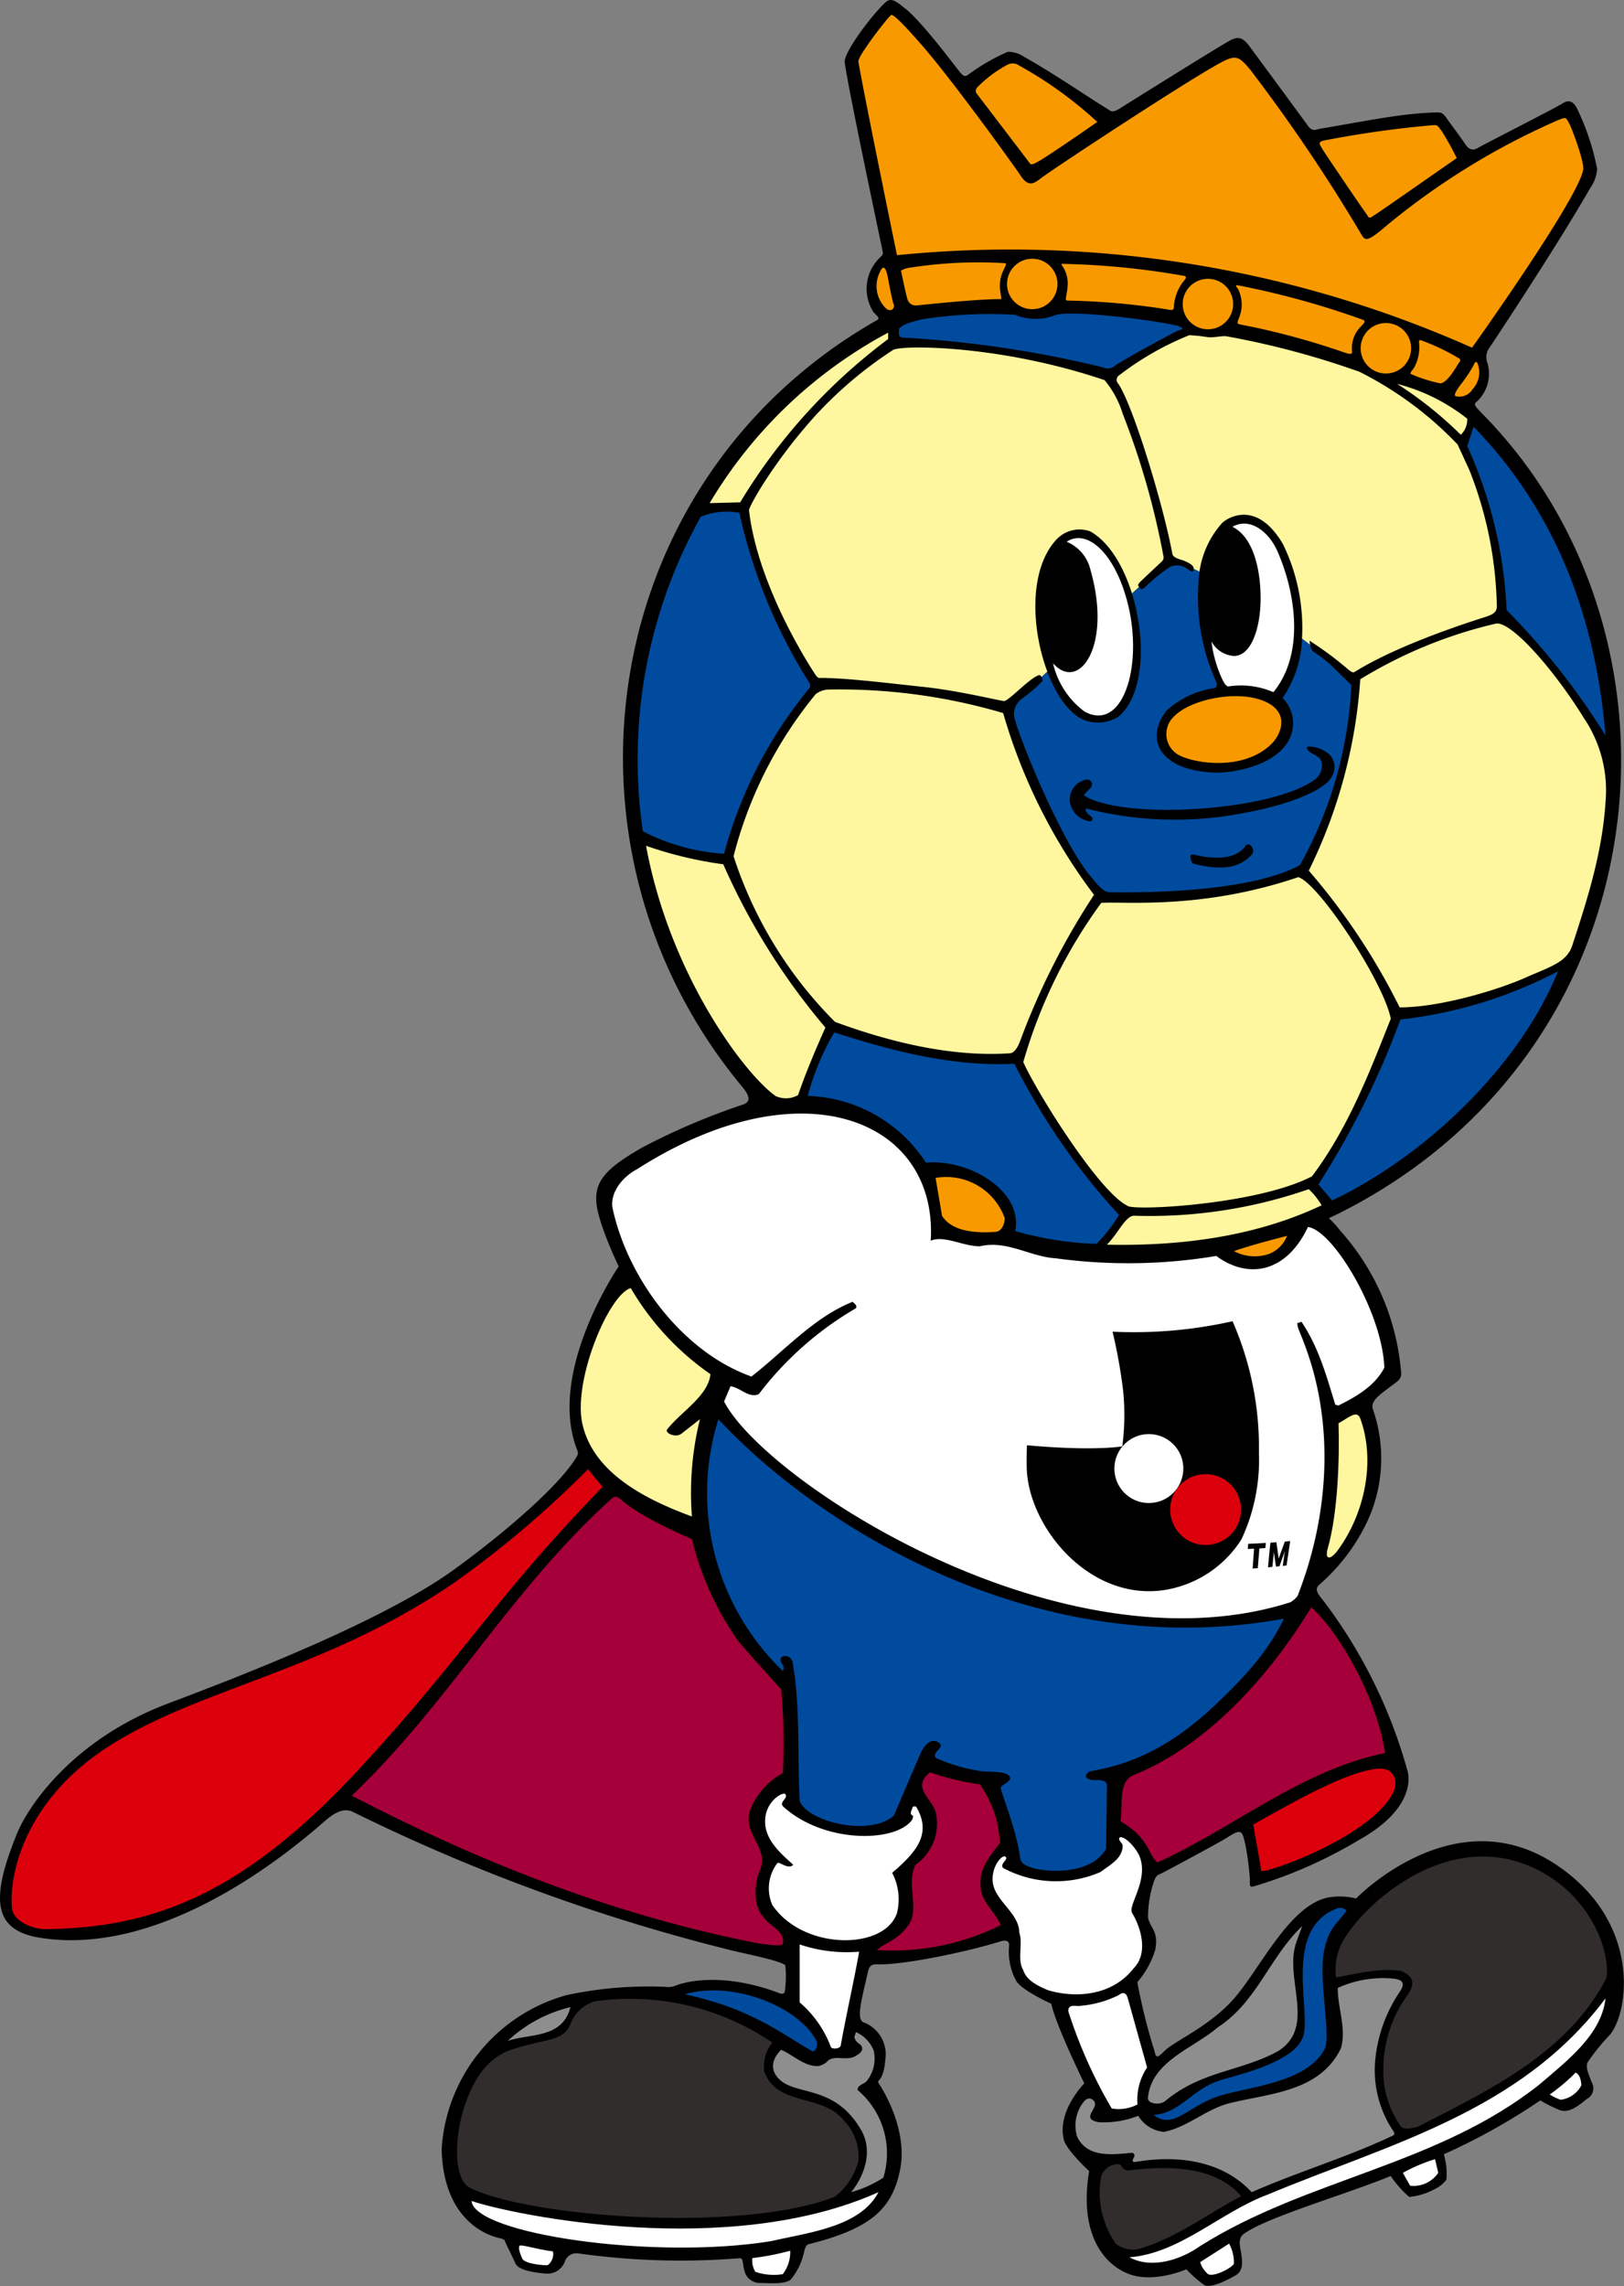 <svg xmlns="http://www.w3.org/2000/svg" width="156.969" height="220.948" viewBox="0 0 156.969 220.948">
  <rect x="0" y="0" width="156.969" height="220.948" fill="#808080" stroke="none"/>
  <g id="mascot02" transform="translate(-92.366 -561.665)">
    <path id="路径_5229" data-name="路径 5229" d="M177.662,585.868c-.09-.445-3.748-17.695-3.651-18.327.2-1.305,3.061-4.929,4.023-5.715.535-.437,1.11.1,1.837.672,1.652,1.313,4.847,5.621,5.246,6.1s.536.51.862.262a19.78,19.78,0,0,1,3.8-2.19,2.823,2.823,0,0,1,1.611.509c2.909,1.638,5.949,3.746,8.075,5.055.252.155.39.387,1.159-.1s10.063-6.29,10.669-6.579,1.1-.424,1.82.553,5.4,7.325,5.6,7.617c.49.74.82.455,1.249.383,4.856-.817,7.867-1.478,11.171-1.573.642-.019.719.077,1.16.7s1.334,1.809,1.673,2.334.737.7,1.23.4,7.63-3.925,8.184-4.3,1.027-.267,1.4.455A23.58,23.58,0,0,1,246.739,578a3.611,3.611,0,0,1-.681,1.856c-3.123,5.482-9.467,15.041-9.72,15.4a1.555,1.555,0,0,0-.2,1.5A3.666,3.666,0,0,1,235,600.575c-.213.224.078.506.691,1.131,21.218,21.6,17.588,61.412-13.885,77.223-.356.178-1,.474-1,.474a10.262,10.262,0,0,1,1.121,1.23,23.35,23.35,0,0,1,5.834,13.343c.046.5.165.829-.455,1.3-1.517,1.15-2.547,1.768-2.234,2.621a14.435,14.435,0,0,1-.584,10.893,18.683,18.683,0,0,1-4.474,5.927c-.591.493-.474.762.32,1.737a48.542,48.542,0,0,1,8.1,16.466c.11.449.717,3.549-4.7,6.574a44.142,44.142,0,0,1-10.2,4.5c-.487.129-.325-.229-.367-.817-.12-1.678-.514-4.223-.839-4.385s-.643.032-1.356.485-6.185,3.4-6.434,3.5-.416.145-.61.662a10.841,10.841,0,0,0-.6,3.555c.226,1.078,1.034,1.272.7,3.116a8.564,8.564,0,0,1-1.733,3.138h0a58.236,58.236,0,0,0,1.531,6.253c.283.72.109,1.417,1.047.445s3.943-2.177,6.4-4.711c2.674-2.757,5.578-9.462,9.534-10.18a6.35,6.35,0,0,1,2.631.109s9.417-9.786,19.233-3.339c8.33,5.471,7.187,14.219,5.3,16.514a19.889,19.889,0,0,0-2.172,2.688c-.194.519.188,1.288.416,1.9a1.157,1.157,0,0,1-.455,1.6c-.73.572-1.7,1.443-2.65,1.081a13.782,13.782,0,0,1-1.866-.932,60.215,60.215,0,0,1-9.328,5.208,6.453,6.453,0,0,1,.252,2.453,3.026,3.026,0,0,1-1.184.94,6.254,6.254,0,0,1-2.411.726,10.341,10.341,0,0,1-1.789-2.021c-4.378,1.808-12.03,3.987-14.227,5.62-.582.432-.313,1.275-.225,1.847s.3,1.66-.536,2.135-2.425,1.291-3.041.934a11.885,11.885,0,0,1-1.717-1.518s-3.006,1.321-5.4.511-5.046-3.706-4-10c0,0-2.182-2.017-2.437-3.008-.713-2.783,1.97-5.465,1.97-5.465s-2.78-5.675-3.187-7.7c0,0-2.722-1.227-3.364-2.157a5.874,5.874,0,0,1-.714-3.477c.006-.362-.18-.61-.892-.382-2.718.865-9.217,2.3-11.867,2.2-.843-.032-.821.469-1.045,1.41-.643,2.719-.905,4-.214,4.217a3.311,3.311,0,0,1,2.047,3.6c-.2,2.4-.966,1.786-.579,2.366s2.761,4.438,2.015,8.227-2.793,5.707-8.758,7.212c-.226.058-.365.08-.526.759a6.182,6.182,0,0,1-1.31,2.7c-.582.42-1.831.338-2.835.306a1.538,1.538,0,0,1-1.634-1.228c-.2-.722-.07-1.2-.5-1.158a70.773,70.773,0,0,1-15.551-.471,1.179,1.179,0,0,0-1.294.788,1.792,1.792,0,0,1-1.815,1.168c-1.111-.1-2.666-.3-2.971-1s-.971-1.992-1-2.122-.162-.22-.464-.294-5.466-.992-5.66-8.6A16.5,16.5,0,0,1,147.134,754.5a37.85,37.85,0,0,1,9.521-.8,1.977,1.977,0,0,0,.879-.068c1.583-.665,5.244-1.137,9.947.6.22.081.742.355.761-.235a10.52,10.52,0,0,0,.03-2.372c-.4-.427-3.38-1.017-5.043-1.411a180.948,180.948,0,0,1-36.637-13.367c-.532-.264-1.285-.516-2.784.791-2.686,2.337-15.261,13.269-27.556,11.322-4.624-.733-4.791-3.823-2.228-10.109,1.023-2.5,5.247-9.02,14.619-12.552,7.144-2.692,20.842-7.991,27.691-12.988,5.4-3.939,10.1-8.164,11.665-10.677.283-.453.29-.461.093-.987-2.813-7.532,4.075-17.579,4.075-17.579s-1.96-4.042-2.154-6.131.916-3.351,4.41-5.35a64.835,64.835,0,0,1,9.657-4.129c.679-.194.965-.622.059-1.71-19.254-23.118-14.051-58.435,12.607-73.92.608-.354.777-.288.064-.969a4.178,4.178,0,0,1,.635-5.326C177.73,586.263,177.728,586.2,177.662,585.868Z" transform="translate(0)"/>
    <g id="组_8578" data-name="组 8578" transform="translate(93.485 669.297)">
      <g id="组_8563" data-name="组 8563" transform="translate(108.045 85.512)">
        <path id="路径_5230" data-name="路径 5230" d="M189.381,707.037a2.886,2.886,0,0,1-2.721,1.243l-.7-1.243a16.213,16.213,0,0,1,3.11-1.321Z" transform="translate(-159.53 -690.168)" fill="#fff"/>
        <path id="路径_5231" data-name="路径 5231" d="M175.7,713.293c-.258.452-1.957,1.3-2.487,1.011a2.367,2.367,0,0,1-.778-1.166l2.8-1.788A3.9,3.9,0,0,1,175.7,713.293Z" transform="translate(-165.598 -687.64)" fill="#fff"/>
        <path id="路径_5232" data-name="路径 5232" d="M198.27,699.933c.235.156.478.351.551,1.226a2.6,2.6,0,0,1-2.015,1.41,4.841,4.841,0,0,1-1.045-.511A18,18,0,0,0,198.27,699.933Z" transform="translate(-155.133 -692.763)" fill="#fff"/>
        <path id="路径_5233" data-name="路径 5233" d="M207.363,703.3c-9.872,7.852-22.466,9.1-32.805,15.626-1.865,1.321-4.663,2.254-6.841,1.088,4.9-.388,8.785-4.353,13.372-6.063,11.5-4.82,24.408-7.93,32.649-18.968C213.349,698.481,210.084,700.97,207.363,703.3Z" transform="translate(-167.717 -694.984)" fill="#fff"/>
      </g>
      <g id="组_8564" data-name="组 8564" transform="translate(44.457 104.247)">
        <path id="路径_5234" data-name="路径 5234" d="M146.232,711.824a3.522,3.522,0,0,1-.719,2.267,5.55,5.55,0,0,1-2.65-.227,2.113,2.113,0,0,1-.291-1.328A25.448,25.448,0,0,0,146.232,711.824Z" transform="translate(-115.429 -706.162)" fill="#fff"/>
        <path id="路径_5235" data-name="路径 5235" d="M127.039,711.507c.126-.174,1.647.345,3.235.539.155.7-.388,1.384-.616,1.339-.485,0-1.976-.139-2.332-.593C127.055,712.208,126.917,711.691,127.039,711.507Z" transform="translate(-122.403 -706.32)" fill="#fff"/>
        <path id="路径_5236" data-name="路径 5236" d="M163.16,707.916c-1.762,3.361-6.686,3.885-10.416,4.742-11.365,1.83-28.627-.7-28.918-3.887C127.928,710.143,148.668,714.443,163.16,707.916Z" transform="translate(-123.825 -707.916)" fill="#fff"/>
      </g>
      <g id="组_8565" data-name="组 8565" transform="translate(43.053 71.805)">
        <path id="路径_5237" data-name="路径 5237" d="M207.644,697.285c-3.809,7.386-11.661,10.961-18.269,14.382-.466.078-1.088.311-1.554,0a9.269,9.269,0,0,1-1.733-5.694,12.159,12.159,0,0,1,2.372-7.1c.552-.862.775-1.678-.639-2.285-2.176-.31-4.12.233-6.3.623a5.565,5.565,0,0,1,.555-3.309c1.543-3.118,9.809-11.345,18.568-7.264C206.111,689.183,208.072,694.718,207.644,697.285Z" transform="translate(-96.553 -685.523)" fill="#302d2c"/>
        <path id="路径_5238" data-name="路径 5238" d="M168.524,706.653c3.809-.466,8.317-.466,10.883,2.488-3.109,1.633-6.063,3.887-9.483,4.975a2.66,2.66,0,0,1-2.644-.388,8.585,8.585,0,0,1-1.4-6.531,1.715,1.715,0,0,1,1.549-1.14C168.013,705.993,167.72,706.607,168.524,706.653Z" transform="translate(-103.608 -676.311)" fill="#302d2c"/>
        <path id="路径_5239" data-name="路径 5239" d="M153.333,699.234a3.707,3.707,0,0,0-.777,2.8c1.243,3.421,5.6,2.1,7.7,4.742a5.04,5.04,0,0,1,1.4,3.887,6.254,6.254,0,0,1-2.332,3.5c-9.407,3.577-29.943,1.86-35.293-.932-1.526-.891-1.418-4.82-.493-7.7.939-2.925,2.374-4.849,4.535-5.591,3.093-1.061,5.124-.78,5.741-2.479a3.559,3.559,0,0,1,2.427-2.224A24.457,24.457,0,0,1,153.333,699.234Z" transform="translate(-122.856 -681.252)" fill="#302d2c"/>
      </g>
      <g id="组_8566" data-name="组 8566" transform="translate(47.956 78.516)">
        <path id="路径_5240" data-name="路径 5240" d="M183.332,691.631c-1.321,3.5,1.944,8.162-1.71,10.573-3.575,2.021-7.4,1.885-10.992,4.866-.5.445-1.7.294-1.679-.281.31-3.575,4.43-4.819,6.763-6.839,3.809-2.488,4.975-6.764,8.162-9.795C183.722,690.543,183.489,691.165,183.332,691.631Z" transform="translate(-107.074 -690.155)" fill="#8e8e8f"/>
        <path id="路径_5241" data-name="路径 5241" d="M194.978,693.707c.777.126,1.055.439.465,1.3a14.165,14.165,0,0,0-2.363,6.789,10.54,10.54,0,0,0,1.731,6.579c.159.232.21.385-.025.5-4.427,2.1-9.14,3.483-13.63,5.462-2.8-3.031-7.081-3.625-11.183-2.934-.339.057-.385-.077-.258-.313.1-.188.216-.375-.065-.563-1.943.156-4.353.545-5.363-1.555a3.686,3.686,0,0,1,.6-3.329c.1-.152.55-.647,1.01-.139.61.675-1.414,1.728.49,2.069a9.133,9.133,0,0,0,3.81-.621,3.2,3.2,0,0,0,2.487,1.554c2.332-.467,4.12-2.254,6.451-2.8,3.81-.932,8.629-1.088,10.651-5.285.543-1.944-.311-3.81-.311-5.831A10.6,10.6,0,0,1,194.978,693.707Z" transform="translate(-109.25 -688.601)" fill="#8e8e8f"/>
        <path id="路径_5242" data-name="路径 5242" d="M132.3,695.574c-.784,3.071-3.926,2.521-6.063,3.265A13.376,13.376,0,0,1,132.3,695.574Z" transform="translate(-126.24 -687.723)" fill="#8e8e8f"/>
        <path id="路径_5243" data-name="路径 5243" d="M153.667,699.026a3.428,3.428,0,0,1-.622,2.876c-.233.388-.933.388-.933.933a8.015,8.015,0,0,1,2.488,8.474,11.254,11.254,0,0,1-3.109,1.4c1.321-1.633,2.137-4.023.933-6.064-2.579-4.372-6.272-3.206-7.923-4.891-1.382-1.408.226-2.8.226-2.8,1.158.477,2.195,1.607,3.581,1.57a2.072,2.072,0,0,0,.785-.359c.669-.835,1.859-.09,2.786-.59.388-.233.933-.543.545-1.088-.311-.233-.545-.388-.623-.778l.156-.465A3.211,3.211,0,0,1,153.667,699.026Z" transform="translate(-118.297 -686.977)" fill="#8e8e8f"/>
      </g>
      <g id="组_8567" data-name="组 8567" transform="translate(72.831 65.736)">
        <path id="路径_5244" data-name="路径 5244" d="M171.258,701.823a5.635,5.635,0,0,0-.933,3.577,3.954,3.954,0,0,1-2.487.388,46.326,46.326,0,0,1-4.2-9.407c0-.616.477-.519.979-.5a10.315,10.315,0,0,0,3.884-1.046c.477-.378.755-.184.89.3S171.258,701.823,171.258,701.823Z" transform="translate(-134.333 -675.363)" fill="#fff"/>
        <path id="路径_5245" data-name="路径 5245" d="M172.747,685.97c1.037,2.344-1.133,4.871-.668,5.6.61.961,1.757,3.726.125,5.359-1.944,2.487-5.286,2.954-8.24,2.1-.933-.388-2.1-.933-2.409-1.943-.623-1.011,0-2.566-.39-3.654,0-1.866-2.4-3.065-2.564-4.9-.136-1.483.932-2.682,1.243-2.409s-.6.668-.233,1.088a10.81,10.81,0,0,0,9.407.39c.933-.7,2.144-1.315,2.144-2.56-.045-.291-.511-.55-.278-.784C171.16,684.1,172.1,684.751,172.747,685.97Z" transform="translate(-136.6 -680.031)" fill="#fff"/>
        <path id="路径_5246" data-name="路径 5246" d="M151.469,692.089c-.543,3.031-1.243,6.063-1.788,9.1-.052.213-.622.388-.933.155a10.546,10.546,0,0,0-3.031-4.353v-5.6A14.15,14.15,0,0,0,151.469,692.089Z" transform="translate(-142.375 -676.822)" fill="#fff"/>
        <path id="路径_5247" data-name="路径 5247" d="M145.354,681.364c.356.446-.688.764-.156,1.243,3.816,3.447,10.509,3.494,12.322,1.381a.753.753,0,0,0,.194-.526c-.388-.155-.155-.466-.077-.7,0-.233.252-.24.388-.156,1.484,2.54.123,4.288-2.332,6.374a5.529,5.529,0,0,1,.467,3.887c-1.2,3.619-9.069,3.628-12.049-.776a4.011,4.011,0,0,1,.466-4.022c.13-.285,1.069.672,1.554.135-1.3-1.179-2.98-2.6-2.686-4.653C143.67,681.964,145.095,681.163,145.354,681.364Z" transform="translate(-143.411 -681.334)" fill="#fff"/>
      </g>
      <g id="组_8569" data-name="组 8569" transform="translate(65.057 29.541)">
        <g id="组_8568" data-name="组 8568" transform="translate(0 47.229)">
          <path id="路径_5248" data-name="路径 5248" d="M187.984,689.218c-1.065,1.427-1.723,1.711-2.176,3.9-.562,2.719.713,8.268.045,9.5-1.878,3.467-8.03,3.633-10.738,4.708s-3.949,3.041-5.788,1.631c2.644-.155,3.719-2.584,6.686-3.42,2.117-.6,7.16-1.84,7.807-4.275.691-2.6-1.964-10.371,3.309-12.282A.837.837,0,0,1,187.984,689.218Z" transform="translate(-124.006 -688.95)" fill="#004b9e"/>
          <path id="路径_5249" data-name="路径 5249" d="M150.793,699.341c.143.323.013.971-.388,1.01-2.9-1.626-5.882-4.152-12.361-5.518C142.626,693.478,149.02,695.964,150.793,699.341Z" transform="translate(-138.044 -686.48)" fill="#004b9e"/>
        </g>
        <path id="路径_5250" data-name="路径 5250" d="M195.282,675.628c-1.478,3.109-3.693,5.539-6.529,8.24-3.887,3.7-7.619,5.753-12.282,6.529-.156.156-.39.311-.311.545.545.621,1.709-.078,2.021.7l-.078,6.218c-1.443,2.6-5.849,2.256-7.074,1.866-.623-.2-1.163-.388-1.243-1.01-.351-2.731-1.924-6.472-1.866-6.764s1.3-.679.778-1.165-2.173-.293-2.954-.466a16.59,16.59,0,0,1-4.12-1.245c-.388-.7,1.166-1.01.155-1.555-.777-.388-1.426.684-1.633,1.166s-2.564,5.985-2.564,5.985c-2.47,2.117-8.537.479-9.1-1.476-.233-4.587.077-9.173-.7-13.449a.738.738,0,0,0-.946-.466c-.31.155-.207.427-.078.7a.582.582,0,0,1,.091.7,23.843,23.843,0,0,1-6.219-24.332C149.489,665.93,170.566,680.144,195.282,675.628Z" transform="translate(-137.367 -656.35)" fill="#004b9e"/>
      </g>
      <path id="路径_5251" data-name="路径 5251" d="M164,648.243c1.321-.545,3.109.543,4.742.543,2.643-.621,4.82,1.011,7.386,1.166a51.684,51.684,0,0,0,15.47-.233c3,2.214,6.711,1.741,8.862-2.8,2.451.326,7.194,8.288,7.384,13.6-.933,1.788-2.721,2.8-4.43,3.654l-.312-.078c-.855-2.8-1.633-5.6-3.265-8.007-.155,0-.233.157-.388.078-.051.474.233.865.621,1.943,3.032,7.852,2.411,16.792-.621,24.488a2.473,2.473,0,0,1-.7.6c-22.092,7.019-50.8-11.741-54.722-19.412l.622-1.476c1.01.155,1.71,1.166,2.721.778a32.09,32.09,0,0,1,9.407-8.319c.155-.311-.233-.466-.311-.622-3.732,1.476-6.608,4.742-9.795,7.229-6.763-2.409-12.049-9.64-13.449-16.4-.155-1.554,1.088-2.954,2.411-3.654C151.54,631.165,164.7,636.533,164,648.243Z" transform="translate(-75.158 -635.959)" fill="#fff"/>
      <g id="组_8570" data-name="组 8570" transform="translate(55.015 16.871)">
        <path id="路径_5252" data-name="路径 5252" d="M135.946,647.6a26.229,26.229,0,0,0,7.7,8.317c-.2,2.109-2.876,3.654-4.2,5.363-.185.34.836.827,1.4.39l1.788-1.4a29.7,29.7,0,0,0-.778,9.407c-4.2-1.556-9.536-4.085-10.595-9C130.36,656.5,133.818,648.215,135.946,647.6Z" transform="translate(-131.113 -647.604)" fill="#fff79f"/>
        <path id="路径_5253" data-name="路径 5253" d="M181.941,669.162c-.675.917-1.273.972-.975-.143,1.011-3.5,1.159-8.942,1.053-12.139.9-.478,1.775-1.347,2.1-.466C185.624,660.515,184.555,665.616,181.941,669.162Z" transform="translate(-108.777 -643.821)" fill="#fff79f"/>
      </g>
      <g id="组_8571" data-name="组 8571" transform="translate(89.311 6.119)">
        <path id="路径_5254" data-name="路径 5254" d="M179.823,644.116a3.025,3.025,0,0,1-1.865,1.788,4.26,4.26,0,0,1-3.265-.311C176.247,645.049,178.035,644.582,179.823,644.116Z" transform="translate(-145.853 -638.418)" fill="#f99900"/>
        <path id="路径_5255" data-name="路径 5255" d="M161.47,644.17c0,.466-.233,1.244-.855,1.323-1.662.126-4.2.077-5.208-1.556l-.622-3.654A6.006,6.006,0,0,1,161.47,644.17Z" transform="translate(-154.786 -640.183)" fill="#f99900"/>
      </g>
      <g id="组_8572" data-name="组 8572" transform="translate(0 34.361)">
        <path id="路径_5256" data-name="路径 5256" d="M150.266,661.386c-10.825,11.194-13.4,16.345-23.649,27.4-11.694,12.613-20.5,15.2-30.174,15.361-1.187.02-3.073-.723-3.247-1.937-.336-2.334.553-10.143,9.418-15.793,8.827-5.625,20.649-7.181,33.115-15.625a97.934,97.934,0,0,0,13.137-11.116C149.11,660.046,150.266,661.386,150.266,661.386Z" transform="translate(-93.138 -659.677)" fill="#dc000c"/>
        <path id="路径_5257" data-name="路径 5257" d="M189.585,681.8c-1.872,4.191-11.654,7.787-12.827,7.774-.233-1.554-.543-3.032-.777-4.508,4.93-2.8,8.965-4.968,11.784-5.376C189.827,679.4,189.886,681.131,189.585,681.8Z" transform="translate(-55.964 -650.71)" fill="#dc000c"/>
      </g>
      <g id="组_8573" data-name="组 8573" transform="translate(32.874 37.033)">
        <path id="路径_5258" data-name="路径 5258" d="M192.7,682.976c-8.085,1.633-14.615,7.229-22,10.573-.855-.545-.719-2.34-3.575-3.965.233-1.633-.22-3.783,1.166-4.43,7.229-2.877,13.294-9.718,17.257-16.248C187.54,670.513,191.686,676.667,192.7,682.976Z" transform="translate(-92.811 -658.207)" fill="#a50039"/>
        <path id="路径_5259" data-name="路径 5259" d="M160.819,681.072a10.586,10.586,0,0,1,1.943,5.675c-.932,1.243-2.021,2.409-1.865,4.12,0,1.555,1.4,2.488,1.943,3.809a23.521,23.521,0,0,1-11.971,2.409c.855-.776,1.9-.829,3.057-2.422,1.1-1.523-.259-4.029.674-5.817a4.854,4.854,0,0,0,1.944-5.132c-.466-1.4-2.332-2.332-.545-3.809A24.33,24.33,0,0,0,160.819,681.072Z" transform="translate(-100.107 -653.271)" fill="#a50039"/>
        <path id="路径_5260" data-name="路径 5260" d="M148.712,665.612a29.2,29.2,0,0,0,4.432,9.795c.613.772,4.2,4.742,4.2,4.742a56.236,56.236,0,0,1,.156,8.085,6.951,6.951,0,0,0-3.187,3.652c-.7,2.411,2.1,3.654.855,5.986-.388,1.321-.545,3.187.466,4.275.622.933,2.1,1.331,1.866,2.566-.064.332-1.4.078-2.254,0-13.993-2.721-26.975-7.851-39.413-14.3,9.407-8.94,15.47-20.056,25.186-28.763.233-.233.553-.119.855.157C143.834,663.591,148.712,665.612,148.712,665.612Z" transform="translate(-115.83 -661.521)" fill="#a50039"/>
      </g>
      <g id="组_8577" data-name="组 8577" transform="translate(98.112 20.071)">
        <g id="组_8576" data-name="组 8576">
          <g id="组_8574" data-name="组 8574" transform="translate(21.382 21.249)">
            <path id="路径_5261" data-name="路径 5261" d="M178.07,666.911c.136-.391.269-.759.41-1.137.048-.132.093-.258.142-.39,0,0-.058.242-.083.416-.049.359-.1.707-.145,1.078l.361-.038c.122-.829.239-1.589.356-2.36-.17.016-.336.032-.516.046,0,0-.578,1.552-.6,1.637,0-.091-.223-1.569-.223-1.569l-.575.04c-.083.782-.159,1.55-.233,2.38l.423-.038c.038-.372.074-.721.112-1.082.019-.175.017-.413.017-.413l.058.375c.058.362.112.713.162,1.086Z" transform="translate(-175.018 -664.48)"/>
            <path id="路径_5262" data-name="路径 5262" d="M177.358,664.607c-.016.164-.032.322-.048.488l-.577.035c-.055.632-.1,1.247-.151,1.907l-.5.035c.042-.661.087-1.279.139-1.914-.2.01-.4.02-.607.028.012-.168.025-.329.038-.5.6-.022,1.149-.049,1.7-.083" transform="translate(-175.62 -664.423)"/>
          </g>
          <g id="组_8575" data-name="组 8575">
            <path id="路径_5263" data-name="路径 5263" d="M169.167,650.823a52.168,52.168,0,0,1,1.014,5.644,23.6,23.6,0,0,1-.068,5.4l-.046.043s-2.631.481-9.175-.11c0,0-.062,1.53-.009,2.479.329,5.567,6.017,12.469,13.1,11.541a10.8,10.8,0,0,0,7.646-4.937,18.123,18.123,0,0,0,1.683-8.371,30.374,30.374,0,0,0-2.55-12.7A43.409,43.409,0,0,1,169.167,650.823Z" transform="translate(-160.861 -649.813)"/>
          </g>
        </g>
        <path id="路径_5264" data-name="路径 5264" d="M173.862,660.015a3.423,3.423,0,1,0,3.422,3.423A3.423,3.423,0,0,0,173.862,660.015Z" transform="translate(-156.563 -645.235)" fill="#dc000c"/>
        <circle id="椭圆_55" data-name="椭圆 55" cx="3.333" cy="3.333" r="3.333" transform="translate(8.479 10.905)" fill="#fff"/>
      </g>
    </g>
    <g id="组_8585" data-name="组 8585" transform="translate(154.019 563.109)">
      <g id="组_8579" data-name="组 8579" transform="translate(21.313)">
        <path id="路径_5265" data-name="路径 5265" d="M153.366,585.882s-3.1-15.048-3.731-18.71c-.09-.514,2.98-4.471,3.187-4.509s1.005.7,2.857,2.813c3.141,3.586,9.257,12.126,9.53,12.559.794,1.262,1.282,1.024,2.066.414,1.12-.874,15.468-10.319,17.824-11.4,1.124-.516,1.434-.253,2.432.932a163.839,163.839,0,0,1,10.738,15.924c.3.513.5.736,2.005-.536A69.617,69.617,0,0,1,217.3,572.813c.771-.294.687-.283,1.056.364.194.34,1.482,3.693,1.334,4.471-.558,2.913-10.741,17.175-10.741,17.175a109.778,109.778,0,0,0-55.582-8.94Z" transform="translate(-149.634 -562.662)" fill="#f99900"/>
        <path id="路径_5266" data-name="路径 5266" d="M181.128,571.444a99.55,99.55,0,0,1,10.25-1.427c.417-.016.409.009.837.581a29.331,29.331,0,0,1,1.446,2.6s-7.431,5.182-7.762,5.389c-.871.542-.582.516-1.129-.21-.259-.346-3.948-5.766-4.171-6.174S180.157,571.6,181.128,571.444Z" transform="translate(-135.824 -559.363)" fill="#f99900"/>
        <path id="路径_5267" data-name="路径 5267" d="M157.516,568.757c.22.29,5.092,6.669,5.2,6.828s.475-.035.688-.149c1.033-.552,5.809-3.885,5.809-3.885a39.02,39.02,0,0,0-7.741-5.556,1.055,1.055,0,0,0-.924.018,11.681,11.681,0,0,0-2.931,2.195A.486.486,0,0,0,157.516,568.757Z" transform="translate(-146.119 -561.21)" fill="#f99900"/>
        <path id="路径_5268" data-name="路径 5268" d="M151.915,580.375c.081.417.462,2.463.588,2.7.142.265-.216.907-.823.314a3.023,3.023,0,0,1-.49-3.491C151.463,579.273,151.731,579.431,151.915,580.375Z" transform="translate(-149.085 -555.095)" fill="#f99900"/>
        <path id="路径_5269" data-name="路径 5269" d="M152.478,579.977s.516,2.521.661,2.861a.828.828,0,0,0,.753.5c.268-.007,5.3-.582,7.945-.614.438,0,.368.141.235-.777-.259-1.795.907-2.645.446-2.7a42.552,42.552,0,0,0-9.108.427A2.071,2.071,0,0,0,152.478,579.977Z" transform="translate(-148.357 -555.255)" fill="#f99900"/>
        <circle id="椭圆_56" data-name="椭圆 56" cx="2.439" cy="2.439" r="2.439" transform="translate(14.368 23.563)" fill="#f99900"/>
        <path id="路径_5270" data-name="路径 5270" d="M173.712,580.267a2.439,2.439,0,1,0,2.438,2.44A2.44,2.44,0,0,0,173.712,580.267Z" transform="translate(-139.924 -554.762)" fill="#f99900"/>
        <path id="路径_5271" data-name="路径 5271" d="M185.583,583.217a2.439,2.439,0,1,0,2.44,2.438A2.438,2.438,0,0,0,185.583,583.217Z" transform="translate(-134.596 -553.438)" fill="#f99900"/>
        <path id="路径_5272" data-name="路径 5272" d="M163.42,579.272a76.207,76.207,0,0,1,11.625,1.16c.222.049.212.2.017.426a4.3,4.3,0,0,0-1.008,2.56c-.028.311-.109.355-.562.268a69.076,69.076,0,0,0-9.653-.865c-.453,0-.128-.261-.052-1.549a3.015,3.015,0,0,0-.513-1.792C163.047,579.214,163.323,579.27,163.42,579.272Z" transform="translate(-143.552 -555.211)" fill="#f99900"/>
        <path id="路径_5273" data-name="路径 5273" d="M175.1,580.719a81.438,81.438,0,0,1,11.977,3.31c.275.1.227.239-.138.611a2.966,2.966,0,0,0-.9,2.43c.03.248-.039.375-.79.109a72.385,72.385,0,0,0-9.982-2.687c-.333-.065-.388-.087-.1-.766a3.364,3.364,0,0,0-.165-2.708C174.693,580.652,174.854,580.681,175.1,580.719Z" transform="translate(-138.325 -554.569)" fill="#f99900"/>
        <path id="路径_5274" data-name="路径 5274" d="M187.639,584.429a20.908,20.908,0,0,1,3.571,1.724c.178.169-.065.393-.149.523s-1.042,1.86-1.721,1.86a14.687,14.687,0,0,1-2.795-.884c-.191-.054.041-.33.213-.534a4.044,4.044,0,0,0,.545-2.419C187.268,584.361,187.313,584.275,187.639,584.429Z" transform="translate(-133.102 -552.927)" fill="#f99900"/>
        <path id="路径_5275" data-name="路径 5275" d="M191.622,585.948a2.382,2.382,0,0,1-.484,2.5,1.477,1.477,0,0,1-1.647.666s-.294-.059.435-1.031a14.211,14.211,0,0,0,1.31-1.944C191.409,585.644,191.573,585.849,191.622,585.948Z" transform="translate(-131.774 -552.27)" fill="#f99900"/>
      </g>
      <path id="路径_5276" data-name="路径 5276" d="M180.29,612.777c-2.7,2.584-7.4,1.85-8.939,1.01a2.324,2.324,0,0,1-.368-3.775c1.734-1.73,6.761-2.661,9.23-1.121C182.02,610.017,181.21,611.894,180.29,612.777Z" transform="translate(-119.097 -542.268)" fill="#f99900"/>
      <g id="组_8580" data-name="组 8580" transform="translate(40.127 49.168)">
        <path id="路径_5277" data-name="路径 5277" d="M179.565,599.261c1.909,4.367,2.532,10.089-.39,13.627a7.887,7.887,0,0,0-4.29-.559c-.284.045-.493-.364-.692-.779a11.959,11.959,0,0,1-1-3.56,2.663,2.663,0,0,0,2.176,1.4c1.549-.006,2.424-2.306,2.554-4.9.119-2.38-.326-6.414-2.709-7.586C177,595.915,178.793,597.5,179.565,599.261Z" transform="translate(-157.876 -596.6)" fill="#fff"/>
        <path id="路径_5278" data-name="路径 5278" d="M169.383,602.349c2.332,6.569.243,14.179-3.731,11.972a8.083,8.083,0,0,1-3.032-4.665c2.519,2.857,5.727-1.678,3.62-9.017a3.873,3.873,0,0,0-2.3-2.721C165.683,596.758,168.022,598.517,169.383,602.349Z" transform="translate(-162.62 -596.167)" fill="#fff"/>
      </g>
      <g id="组_8581" data-name="组 8581" transform="translate(39.172 49.845)">
        <path id="路径_5279" data-name="路径 5279" d="M177.657,602.572c.152,2.095-.313,5.5-1.776,6.141a2.021,2.021,0,0,1-1.944-.855c-1.788-2.566-1.581-7.981.691-10.673a.767.767,0,0,1,.942.1C177.141,598.664,177.528,600.784,177.657,602.572Z" transform="translate(-157.123 -597.068)"/>
        <path id="路径_5280" data-name="路径 5280" d="M165.092,609.661c-.939.613-1.943-.39-2.409-1.245-.933-3.265-1.3-7.794,1.01-10.34C167.088,598.47,167.8,607.9,165.092,609.661Z" transform="translate(-161.961 -596.615)"/>
      </g>
      <g id="组_8582" data-name="组 8582" transform="translate(0.792 30.707)">
        <path id="路径_5281" data-name="路径 5281" d="M156.965,584.479a55.376,55.376,0,0,0-14.3,15.78l-2.954.078a44.486,44.486,0,0,1,17.257-16.479Z" transform="translate(-133.567 -583.858)" fill="#fff79f"/>
        <path id="路径_5282" data-name="路径 5282" d="M186.971,642.558c-6.219,2.954-13.37,3.964-20.756,3.809,1.111-1.111,1.8-2.818,2.643-2.8A46.782,46.782,0,0,0,185.727,641,7.232,7.232,0,0,1,186.971,642.558Z" transform="translate(-121.672 -558.214)" fill="#fff79f"/>
        <path id="路径_5283" data-name="路径 5283" d="M142.931,619.88a64.639,64.639,0,0,0,9.873,15.78c-.933,2.1-1.866,4.277-2.644,6.531a2.369,2.369,0,0,1-2.172.087c-2.958-2.083-10.2-11.645-12.52-24.185A37.739,37.739,0,0,0,142.931,619.88Z" transform="translate(-135.469 -568.496)" fill="#fff79f"/>
        <path id="路径_5284" data-name="路径 5284" d="M206.314,612.464a12.464,12.464,0,0,1,2.056,8.006c-.31,5.053-1.878,9.795-3.212,13.9-.539,1.662-2.169,2.069-4.419,3.076-2.724,1.221-8.332,2.922-12.269,2.922a63.038,63.038,0,0,0-8.785-13.215,49.245,49.245,0,0,0,4.976-18.5,44.211,44.211,0,0,1,13.137-5.386C199.269,603.081,203.326,607.618,206.314,612.464Z" transform="translate(-115.628 -575.151)" fill="#fff79f"/>
        <path id="路径_5285" data-name="路径 5285" d="M192.352,590.641a2,2,0,0,1-.622,1.554,37.164,37.164,0,0,0-6.153-4.918A18.259,18.259,0,0,1,192.352,590.641Z" transform="translate(-112.983 -582.324)" fill="#fff79f"/>
        <path id="路径_5286" data-name="路径 5286" d="M196.16,633.866c-2.1,5.286-4.12,10.573-7.617,15.236-4.979,2.6-16.082,3.3-17.685,2.915-2.661-1.046-8.784-10.787-10.222-13.953a48.905,48.905,0,0,1,7.539-15.393c2.256-.155,9.727.681,19.047-2.487C189.249,620.836,195.435,630.266,196.16,633.866Z" transform="translate(-124.176 -567.557)" fill="#fff79f"/>
        <path id="路径_5287" data-name="路径 5287" d="M150.475,607.686a55.778,55.778,0,0,1,16.888,2.273,54.066,54.066,0,0,0,8.784,17.569A69.527,69.527,0,0,0,169,641.672c-.309.82-.649,1.111-.94,1.169-5.675.39-11.661-1.088-16.946-3.031a40.127,40.127,0,0,1-9.808-16.014,40.479,40.479,0,0,1,7.942-15.671A2.175,2.175,0,0,1,150.475,607.686Z" transform="translate(-132.848 -573.19)" fill="#fff79f"/>
        <path id="路径_5288" data-name="路径 5288" d="M200.934,597.011c-.529-1.147-1.118-2.418-1.118-2.418a34.325,34.325,0,0,0-9.482-7.021,81.06,81.06,0,0,0-12.889-3.438c-.345-.048-1.053.129-1.717.1a16.181,16.181,0,0,0-1.841-.2,28.686,28.686,0,0,0-6.755,3.858.529.529,0,0,0-.113.83c1.463,2.147,4.411,11.929,5.231,16.45.078.436.937.562,1.2.693s.881.352.863.763c.181.084.367.173.555.267a9,9,0,0,1,2.167-4.682c.4-.432,3.3-2.433,5.908,2.021a18.452,18.452,0,0,1,1.837,9.136c.293.22.558.422.792.6-.043-.216-.064-.407-.064-.407a33.315,33.315,0,0,1,3.62,2.677c.468.406.6.432.755.332,4.668-2.9,12.4-5.22,12.824-5.369s.913-.381.907-.94A37.641,37.641,0,0,0,200.934,597.011Z" transform="translate(-121.38 -583.788)" fill="#fff79f"/>
        <path id="路径_5289" data-name="路径 5289" d="M171.97,603.5a3.048,3.048,0,0,1,3.328-.887c1.8.984,3.216,3.313,4.056,6.014l.684-.623c-.155-.194-.064-.3.046-.432.091-.112,1.636-1.556,2.179-2.063a.544.544,0,0,0,.13-.5,75.523,75.523,0,0,0-3.933-13.754A9.31,9.31,0,0,0,176.7,588c-10.164-3.434-19.613-3.394-20.423-2.921a38.908,38.908,0,0,0-7.554,6.389c-3.975,4.4-6.424,8.775-6.383,9.126.875,7.52,6.119,15.423,6.364,15.8.31.478.319.385.85.394,2.567.041,6.316.514,9.685.871s7.413,1.356,7.744,1.359c.475,0,2.482-2.244,3.387-2.5.088-.025.178.065.246.181l.559-.52C169.626,612.068,169.385,606.4,171.97,603.5Z" transform="translate(-132.387 -583.413)" fill="#fff79f"/>
      </g>
      <g id="组_8584" data-name="组 8584" transform="translate(0 28.863)">
        <g id="组_8583" data-name="组 8583">
          <path id="路径_5290" data-name="路径 5290" d="M166.232,633.572a64.587,64.587,0,0,0,10.106,14.615,14.343,14.343,0,0,1-2.177,2.8,32.5,32.5,0,0,1-7.851-1.243c.79-3.945-4.59-7-8.629-6.608a14.125,14.125,0,0,0-11.428-6.453,25.054,25.054,0,0,1,2.566-6.141C154.339,632.328,160.324,633.884,166.232,633.572Z" transform="translate(-129.837 -561.066)" fill="#004b9e"/>
          <path id="路径_5291" data-name="路径 5291" d="M152.719,584.909a106.127,106.127,0,0,1,19.336,2.873,1.1,1.1,0,0,0,1.223-.188c.632-.485,5.724-3.248,6.015-3.344s1.129-.27-.678-.629c-2.348-.468-9.376-1.375-11.125-.9a5.15,5.15,0,0,1-3.92-.017,41.681,41.681,0,0,0-9,.44c-2.138.5-2.227.872-2.227,1.066S152.236,584.883,152.719,584.909Z" transform="translate(-127.111 -582.585)" fill="#004b9e"/>
          <path id="路径_5292" data-name="路径 5292" d="M144.731,595.9a51.519,51.519,0,0,0,6.841,16.558v.311a42.455,42.455,0,0,0-8.317,16.091,19.768,19.768,0,0,1-7.852-2.176,48.136,48.136,0,0,1,5.6-30.4A6.73,6.73,0,0,1,144.731,595.9Z" transform="translate(-134.922 -576.648)" fill="#004b9e"/>
          <path id="路径_5293" data-name="路径 5293" d="M181.648,648.618l-1.321-1.555a82.356,82.356,0,0,0,7.929-15.936,42.921,42.921,0,0,0,15.236-4.665C199.762,635.635,190.667,644.342,181.648,648.618Z" transform="translate(-114.548 -562.896)" fill="#004b9e"/>
          <path id="路径_5294" data-name="路径 5294" d="M203.624,619.986a68.888,68.888,0,0,0-9.562-12.126A42.78,42.78,0,0,0,190.254,592l.621-1.864C198.883,598.375,202.691,608.715,203.624,619.986Z" transform="translate(-110.093 -579.197)" fill="#004b9e"/>
        </g>
        <path id="路径_5295" data-name="路径 5295" d="M190.632,609a15.1,15.1,0,0,0-1.738-1.324,1.16,1.16,0,0,1-.242-.6c-.235-.178-.5-.38-.792-.6a10.746,10.746,0,0,1-1.88,5.723,3.463,3.463,0,0,1,.943,3.154c-.739,3.348-5.8,4.135-7.507,4.065-5.549-.229-6.692-3.407-4.663-5.986a8.66,8.66,0,0,1,4.645-2.183s.4-.1.127-.687A19.97,19.97,0,0,1,177.947,600c-.188-.094-.374-.182-.555-.267v.015c-.032.422-.29.2-.6-.006a1.647,1.647,0,0,0-1.676-.22,16.34,16.34,0,0,0-2.334,1.878c-.453.453-.52.281-.677.085h0l-.684.623c1.355,4.361,1.207,9.688-1.257,11.867a3.7,3.7,0,0,1-3.032.465c-1.552-.4-2.958-2.306-3.891-4.781l-.559.52a.574.574,0,0,1,.1.375,14.471,14.471,0,0,1-1.97,1.7,1.838,1.838,0,0,0-.8,1.569c0,.961,4.249,11.691,7.28,15.459,1.2,1.489,1.511,1.7,2.083,1.7,6.456.074,12.059-.459,15.687-1.581a13.5,13.5,0,0,0,2.592-1.043,39.365,39.365,0,0,0,4.975-17.412S191.146,609.512,190.632,609Zm-7.552,18.227-.014.025c-1.439,1.759-3.8,1.44-5.7.965-.2-.061-.329-.55-.272-.748a.19.19,0,0,1,.246-.141c1.443.361,4.026.726,5.1-.892a.284.284,0,0,1,.382-.023A.631.631,0,0,1,183.08,627.223Zm-1.169-3.845a34.741,34.741,0,0,1-14.951-.506c-.1.307.333.656.456.733a.332.332,0,0,1,.178.364c-.025.067-.1.171-.364.129a2.239,2.239,0,0,1-1.8-1.792,1.97,1.97,0,0,1,1.526-2.211.5.5,0,0,1,.582.3c.1.31-.152.548-.394.78a1.333,1.333,0,0,0-.359.449c3.9,2.441,18.166,1.486,22.269-1.51a1.687,1.687,0,0,0,.687-1.76c-.112-.375-.448-.552-.771-.723-.3-.159-.588-.31-.632-.613a.114.114,0,0,1,.068-.12,2.978,2.978,0,0,1,2.122.792,1.713,1.713,0,0,1,.169,2.157C190.028,621.152,186.415,622.6,181.911,623.378Z" transform="translate(-123.663 -575.047)" fill="#004b9e"/>
      </g>
    </g>
  </g>
</svg>
